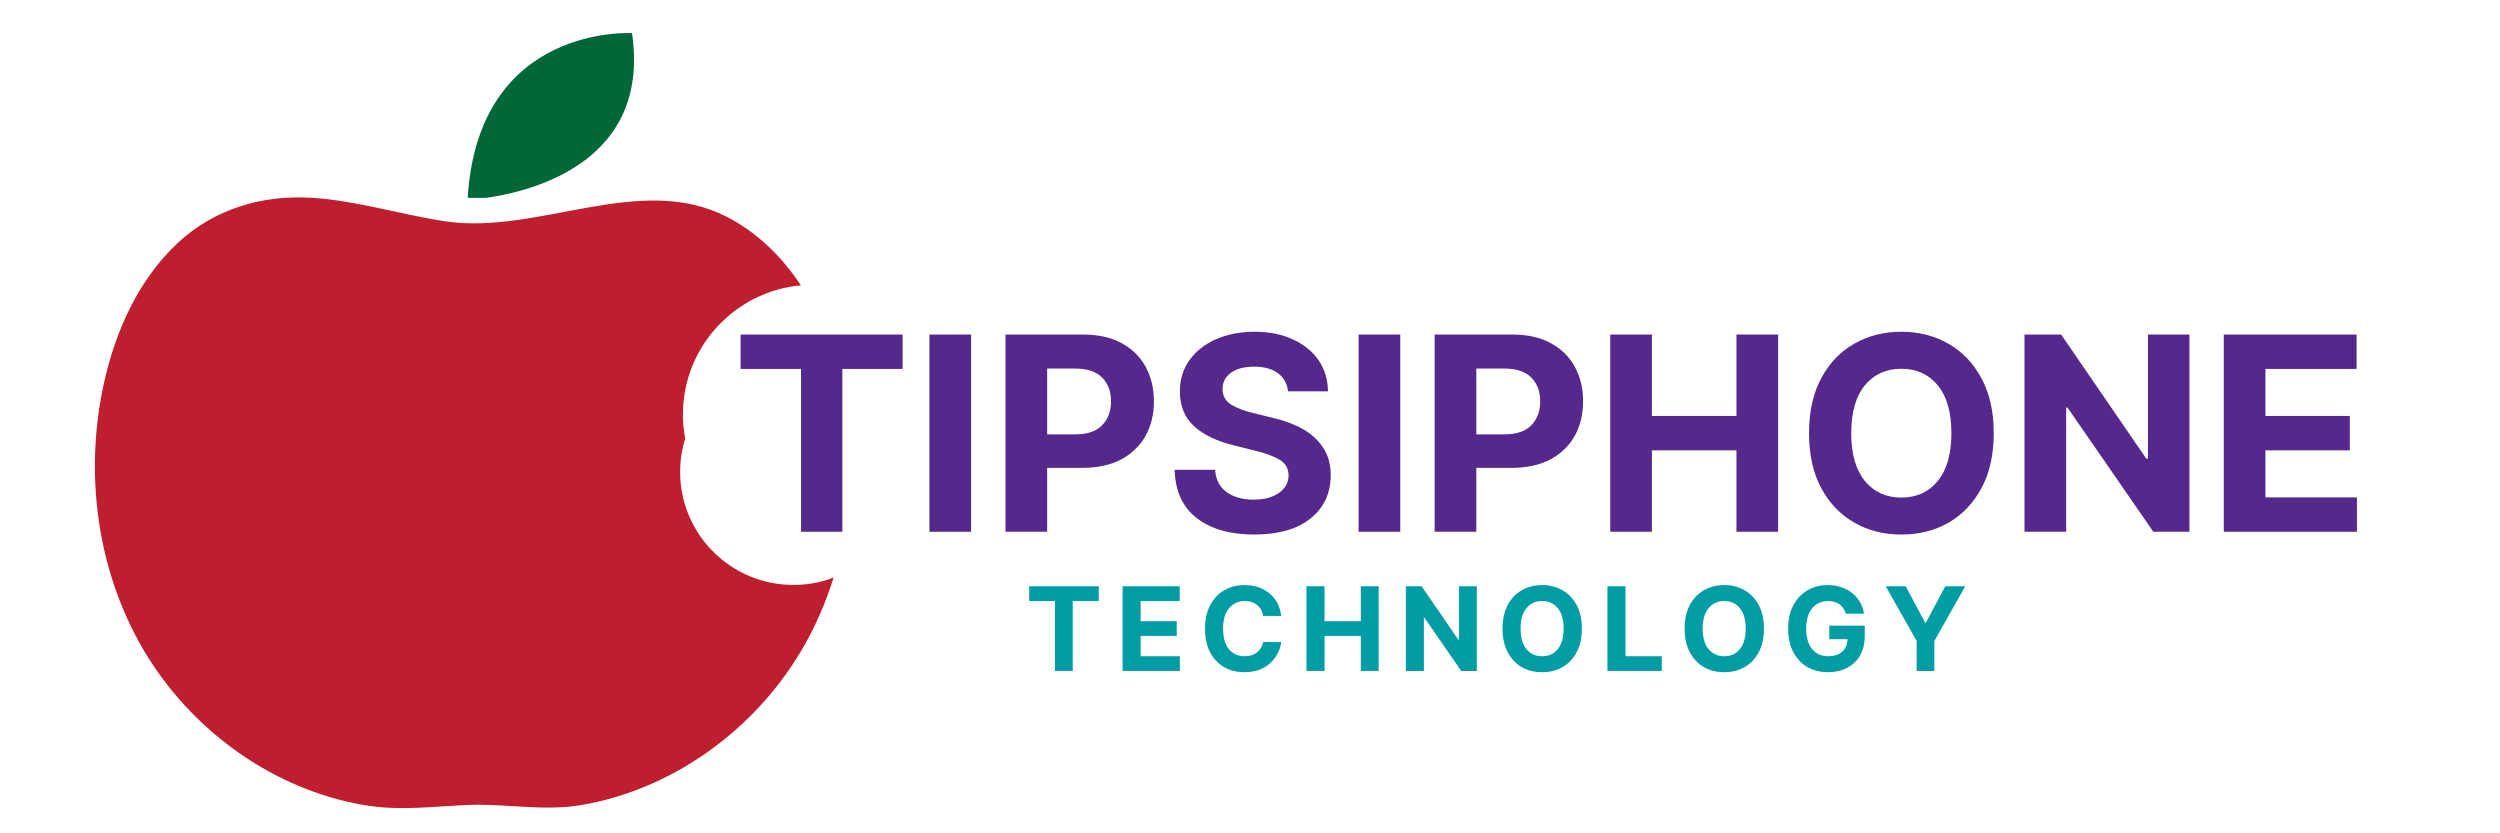 <svg xmlns="http://www.w3.org/2000/svg" xmlns:xlink="http://www.w3.org/1999/xlink" width="300" zoomAndPan="magnify" viewBox="0 0 224.88 75" height="100" preserveAspectRatio="xMidYMid meet" version="1.0"><defs><g/><clipPath id="edcfdb655a"><path d="M 8 17.727 L 74.961 17.727 L 74.961 73 L 8 73 Z M 8 17.727 " clip-rule="nonzero"/></clipPath><clipPath id="839610eff7"><path d="M 27 17.727 L 43 17.727 L 43 18 L 27 18 Z M 27 17.727 " clip-rule="nonzero"/></clipPath><clipPath id="1f80206dab"><path d="M 9.965 17 L 77 17 L 77 17.809 L 9.965 17.809 Z M 9.965 17 " clip-rule="nonzero"/></clipPath><clipPath id="123f17be3d"><path d="M 42 2.066 L 58 2.066 L 58 17.809 L 42 17.809 Z M 42 2.066 " clip-rule="nonzero"/></clipPath></defs><g fill="#55298b" fill-opacity="1"><g transform="translate(65.736, 47.859)"><g><path d="M 0.859 -14.656 L 0.859 -17.75 L 15.438 -17.75 L 15.438 -14.656 L 10.016 -14.656 L 10.016 0 L 6.297 0 L 6.297 -14.656 Z M 0.859 -14.656 "/></g></g></g><g fill="#55298b" fill-opacity="1"><g transform="translate(82.042, 47.859)"><g><path d="M 5.297 -17.75 L 5.297 0 L 1.547 0 L 1.547 -17.75 Z M 5.297 -17.75 "/></g></g></g><g fill="#55298b" fill-opacity="1"><g transform="translate(88.887, 47.859)"><g><path d="M 1.547 0 L 1.547 -17.75 L 8.547 -17.75 C 9.891 -17.75 11.035 -17.492 11.984 -16.984 C 12.93 -16.473 13.656 -15.766 14.156 -14.859 C 14.656 -13.953 14.906 -12.91 14.906 -11.734 C 14.906 -10.555 14.648 -9.516 14.141 -8.609 C 13.629 -7.711 12.895 -7.008 11.938 -6.5 C 10.977 -6 9.816 -5.75 8.453 -5.75 L 5.297 -5.75 L 5.297 0 Z M 5.297 -8.766 L 7.844 -8.766 C 8.914 -8.766 9.719 -9.039 10.25 -9.594 C 10.781 -10.145 11.047 -10.859 11.047 -11.734 C 11.047 -12.617 10.781 -13.332 10.25 -13.875 C 9.719 -14.414 8.91 -14.688 7.828 -14.688 L 5.297 -14.688 Z M 5.297 -8.766 "/></g></g></g><g fill="#55298b" fill-opacity="1"><g transform="translate(104.69, 47.859)"><g><path d="M 11.172 -12.641 C 11.098 -13.336 10.797 -13.879 10.266 -14.266 C 9.742 -14.66 9.035 -14.859 8.141 -14.859 C 7.223 -14.859 6.516 -14.672 6.016 -14.297 C 5.523 -13.922 5.281 -13.445 5.281 -12.875 C 5.27 -12.238 5.539 -11.754 6.094 -11.422 C 6.656 -11.098 7.32 -10.848 8.094 -10.672 L 9.688 -10.281 C 10.719 -10.051 11.633 -9.719 12.438 -9.281 C 13.238 -8.844 13.867 -8.273 14.328 -7.578 C 14.785 -6.891 15.016 -6.051 15.016 -5.062 C 15.004 -3.445 14.395 -2.156 13.188 -1.188 C 11.977 -0.227 10.289 0.25 8.125 0.25 C 5.969 0.25 4.25 -0.238 2.969 -1.219 C 1.688 -2.207 1.02 -3.66 0.969 -5.578 L 4.609 -5.578 C 4.672 -4.68 5.02 -4.008 5.656 -3.562 C 6.289 -3.113 7.098 -2.891 8.078 -2.891 C 9.023 -2.891 9.785 -3.094 10.359 -3.5 C 10.93 -3.906 11.219 -4.43 11.219 -5.078 C 11.219 -5.68 10.957 -6.145 10.438 -6.469 C 9.914 -6.789 9.172 -7.066 8.203 -7.297 L 6.281 -7.781 C 4.781 -8.145 3.598 -8.711 2.734 -9.484 C 1.867 -10.266 1.438 -11.312 1.438 -12.625 C 1.438 -13.695 1.723 -14.633 2.297 -15.438 C 2.879 -16.25 3.676 -16.879 4.688 -17.328 C 5.707 -17.773 6.867 -18 8.172 -18 C 9.484 -18 10.629 -17.77 11.609 -17.312 C 12.598 -16.863 13.367 -16.238 13.922 -15.438 C 14.473 -14.633 14.754 -13.703 14.766 -12.641 Z M 11.172 -12.641 "/></g></g></g><g fill="#55298b" fill-opacity="1"><g transform="translate(120.667, 47.859)"><g><path d="M 5.297 -17.75 L 5.297 0 L 1.547 0 L 1.547 -17.75 Z M 5.297 -17.75 "/></g></g></g><g fill="#55298b" fill-opacity="1"><g transform="translate(127.512, 47.859)"><g><path d="M 1.547 0 L 1.547 -17.75 L 8.547 -17.75 C 9.891 -17.75 11.035 -17.492 11.984 -16.984 C 12.93 -16.473 13.656 -15.766 14.156 -14.859 C 14.656 -13.953 14.906 -12.91 14.906 -11.734 C 14.906 -10.555 14.648 -9.516 14.141 -8.609 C 13.629 -7.711 12.895 -7.008 11.938 -6.5 C 10.977 -6 9.816 -5.75 8.453 -5.75 L 5.297 -5.75 L 5.297 0 Z M 5.297 -8.766 L 7.844 -8.766 C 8.914 -8.766 9.719 -9.039 10.25 -9.594 C 10.781 -10.145 11.047 -10.859 11.047 -11.734 C 11.047 -12.617 10.781 -13.332 10.25 -13.875 C 9.719 -14.414 8.91 -14.688 7.828 -14.688 L 5.297 -14.688 Z M 5.297 -8.766 "/></g></g></g><g fill="#55298b" fill-opacity="1"><g transform="translate(143.316, 47.859)"><g><path d="M 1.547 0 L 1.547 -17.75 L 5.297 -17.75 L 5.297 -10.422 L 12.906 -10.422 L 12.906 -17.75 L 16.656 -17.75 L 16.656 0 L 12.906 0 L 12.906 -7.328 L 5.297 -7.328 L 5.297 0 Z M 1.547 0 "/></g></g></g><g fill="#55298b" fill-opacity="1"><g transform="translate(161.519, 47.859)"><g><path d="M 17.859 -8.875 C 17.859 -6.938 17.488 -5.285 16.75 -3.922 C 16.02 -2.566 15.031 -1.531 13.781 -0.812 C 12.531 -0.102 11.117 0.25 9.547 0.25 C 7.961 0.25 6.547 -0.109 5.297 -0.828 C 4.047 -1.547 3.055 -2.582 2.328 -3.938 C 1.598 -5.301 1.234 -6.945 1.234 -8.875 C 1.234 -10.812 1.598 -12.457 2.328 -13.812 C 3.055 -15.176 4.047 -16.211 5.297 -16.922 C 6.547 -17.641 7.961 -18 9.547 -18 C 11.117 -18 12.531 -17.641 13.781 -16.922 C 15.031 -16.211 16.02 -15.176 16.75 -13.812 C 17.488 -12.457 17.859 -10.812 17.859 -8.875 Z M 14.047 -8.875 C 14.047 -10.758 13.633 -12.195 12.812 -13.188 C 12 -14.176 10.91 -14.672 9.547 -14.672 C 8.18 -14.672 7.086 -14.176 6.266 -13.188 C 5.441 -12.195 5.031 -10.758 5.031 -8.875 C 5.031 -7 5.441 -5.562 6.266 -4.562 C 7.086 -3.57 8.18 -3.078 9.547 -3.078 C 10.91 -3.078 12 -3.57 12.812 -4.562 C 13.633 -5.562 14.047 -7 14.047 -8.875 Z M 14.047 -8.875 "/></g></g></g><g fill="#55298b" fill-opacity="1"><g transform="translate(180.598, 47.859)"><g><path d="M 16.391 -17.75 L 16.391 0 L 13.141 0 L 5.422 -11.172 L 5.297 -11.172 L 5.297 0 L 1.547 0 L 1.547 -17.75 L 4.844 -17.75 L 12.5 -6.594 L 12.656 -6.594 L 12.656 -17.75 Z M 16.391 -17.75 "/></g></g></g><g fill="#55298b" fill-opacity="1"><g transform="translate(198.533, 47.859)"><g><path d="M 1.547 0 L 1.547 -17.75 L 13.5 -17.75 L 13.5 -14.656 L 5.297 -14.656 L 5.297 -10.422 L 12.891 -10.422 L 12.891 -7.328 L 5.297 -7.328 L 5.297 -3.094 L 13.531 -3.094 L 13.531 0 Z M 1.547 0 "/></g></g></g><g clip-path="url(#edcfdb655a)"><path fill="#be1e2d" d="M 74.961 51.984 C 74.25 54.273 73.289 56.477 72.062 58.547 C 67.828 65.711 60.461 71.062 52.238 72.457 C 48.879 73.027 45.586 72.324 42.227 72.441 C 38.977 72.562 35.977 73.012 32.715 72.457 C 24.492 71.062 17.133 65.711 12.891 58.547 C 8.656 51.379 7.496 42.562 9.305 34.438 C 10.344 29.754 12.41 25.176 15.91 21.891 C 19.203 18.805 23.535 17.523 27.996 17.801 C 32.105 18.059 36.051 19.336 40.109 19.93 C 48.383 21.133 57.562 15.5 65.355 19.516 C 68.113 20.934 70.32 23.121 72.02 25.68 C 66.066 26.227 61.402 31.227 61.402 37.309 C 61.402 38.047 61.469 38.766 61.605 39.461 C 61.316 40.414 61.152 41.422 61.152 42.473 C 61.152 48.09 65.719 52.645 71.352 52.645 C 72.629 52.645 73.844 52.414 74.961 51.984 Z M 74.961 51.984 " fill-opacity="1" fill-rule="nonzero"/></g><g clip-path="url(#839610eff7)"><path fill="#006838" d="M 42.609 17.766 C 42.609 17.766 25.707 17.137 27.809 2.766 C 27.809 2.766 41.742 1.887 42.609 17.766 Z M 42.609 17.766 " fill-opacity="1" fill-rule="nonzero"/></g><g fill="#029da4" fill-opacity="1"><g transform="translate(92.189, 60.389)"><g><path d="M 0.375 -6.297 L 0.375 -7.625 L 6.641 -7.625 L 6.641 -6.297 L 4.297 -6.297 L 4.297 0 L 2.703 0 L 2.703 -6.297 Z M 0.375 -6.297 "/></g></g></g><g fill="#029da4" fill-opacity="1"><g transform="translate(100.317, 60.389)"><g><path d="M 0.656 0 L 0.656 -7.625 L 5.797 -7.625 L 5.797 -6.297 L 2.281 -6.297 L 2.281 -4.484 L 5.531 -4.484 L 5.531 -3.156 L 2.281 -3.156 L 2.281 -1.328 L 5.812 -1.328 L 5.812 0 Z M 0.656 0 "/></g></g></g><g fill="#029da4" fill-opacity="1"><g transform="translate(107.861, 60.389)"><g><path d="M 7.391 -4.953 L 5.766 -4.953 C 5.703 -5.367 5.52 -5.695 5.219 -5.938 C 4.926 -6.176 4.562 -6.297 4.125 -6.297 C 3.531 -6.297 3.051 -6.078 2.688 -5.641 C 2.332 -5.211 2.156 -4.602 2.156 -3.812 C 2.156 -3 2.332 -2.379 2.688 -1.953 C 3.051 -1.535 3.523 -1.328 4.109 -1.328 C 4.535 -1.328 4.895 -1.438 5.188 -1.656 C 5.488 -1.883 5.68 -2.203 5.766 -2.609 L 7.391 -2.594 C 7.336 -2.133 7.172 -1.695 6.891 -1.281 C 6.617 -0.863 6.242 -0.523 5.766 -0.266 C 5.297 -0.016 4.734 0.109 4.078 0.109 C 3.398 0.109 2.789 -0.039 2.25 -0.344 C 1.719 -0.656 1.297 -1.102 0.984 -1.688 C 0.68 -2.27 0.531 -2.977 0.531 -3.812 C 0.531 -4.645 0.688 -5.352 1 -5.938 C 1.312 -6.52 1.734 -6.961 2.266 -7.266 C 2.805 -7.578 3.41 -7.734 4.078 -7.734 C 4.672 -7.734 5.203 -7.625 5.672 -7.406 C 6.141 -7.188 6.523 -6.867 6.828 -6.453 C 7.129 -6.047 7.316 -5.547 7.391 -4.953 Z M 7.391 -4.953 "/></g></g></g><g fill="#029da4" fill-opacity="1"><g transform="translate(116.866, 60.389)"><g><path d="M 0.656 0 L 0.656 -7.625 L 2.281 -7.625 L 2.281 -4.484 L 5.547 -4.484 L 5.547 -7.625 L 7.156 -7.625 L 7.156 0 L 5.547 0 L 5.547 -3.156 L 2.281 -3.156 L 2.281 0 Z M 0.656 0 "/></g></g></g><g fill="#029da4" fill-opacity="1"><g transform="translate(125.809, 60.389)"><g><path d="M 7.047 -7.625 L 7.047 0 L 5.641 0 L 2.328 -4.797 L 2.281 -4.797 L 2.281 0 L 0.656 0 L 0.656 -7.625 L 2.078 -7.625 L 5.375 -2.828 L 5.438 -2.828 L 5.438 -7.625 Z M 7.047 -7.625 "/></g></g></g><g fill="#029da4" fill-opacity="1"><g transform="translate(134.636, 60.389)"><g><path d="M 7.672 -3.812 C 7.672 -2.977 7.516 -2.27 7.203 -1.688 C 6.891 -1.102 6.461 -0.656 5.922 -0.344 C 5.379 -0.039 4.77 0.109 4.094 0.109 C 3.414 0.109 2.805 -0.039 2.266 -0.344 C 1.734 -0.656 1.312 -1.102 1 -1.688 C 0.688 -2.281 0.531 -2.988 0.531 -3.812 C 0.531 -4.645 0.688 -5.352 1 -5.938 C 1.312 -6.52 1.734 -6.961 2.266 -7.266 C 2.805 -7.578 3.414 -7.734 4.094 -7.734 C 4.77 -7.734 5.379 -7.578 5.922 -7.266 C 6.461 -6.961 6.891 -6.52 7.203 -5.938 C 7.516 -5.352 7.672 -4.645 7.672 -3.812 Z M 6.031 -3.812 C 6.031 -4.625 5.852 -5.238 5.5 -5.656 C 5.156 -6.082 4.688 -6.297 4.094 -6.297 C 3.508 -6.297 3.039 -6.082 2.688 -5.656 C 2.332 -5.238 2.156 -4.625 2.156 -3.812 C 2.156 -3.008 2.332 -2.395 2.688 -1.969 C 3.039 -1.539 3.508 -1.328 4.094 -1.328 C 4.688 -1.328 5.156 -1.539 5.5 -1.969 C 5.852 -2.395 6.031 -3.008 6.031 -3.812 Z M 6.031 -3.812 "/></g></g></g><g fill="#029da4" fill-opacity="1"><g transform="translate(143.953, 60.389)"><g><path d="M 0.656 0 L 0.656 -7.625 L 2.281 -7.625 L 2.281 -1.328 L 5.547 -1.328 L 5.547 0 Z M 0.656 0 "/></g></g></g><g fill="#029da4" fill-opacity="1"><g transform="translate(151.025, 60.389)"><g><path d="M 7.672 -3.812 C 7.672 -2.977 7.516 -2.27 7.203 -1.688 C 6.891 -1.102 6.461 -0.656 5.922 -0.344 C 5.379 -0.039 4.77 0.109 4.094 0.109 C 3.414 0.109 2.805 -0.039 2.266 -0.344 C 1.734 -0.656 1.312 -1.102 1 -1.688 C 0.688 -2.281 0.531 -2.988 0.531 -3.812 C 0.531 -4.645 0.688 -5.352 1 -5.938 C 1.312 -6.52 1.734 -6.961 2.266 -7.266 C 2.805 -7.578 3.414 -7.734 4.094 -7.734 C 4.77 -7.734 5.379 -7.578 5.922 -7.266 C 6.461 -6.961 6.891 -6.52 7.203 -5.938 C 7.516 -5.352 7.672 -4.645 7.672 -3.812 Z M 6.031 -3.812 C 6.031 -4.625 5.852 -5.238 5.5 -5.656 C 5.156 -6.082 4.688 -6.297 4.094 -6.297 C 3.508 -6.297 3.039 -6.082 2.688 -5.656 C 2.332 -5.238 2.156 -4.625 2.156 -3.812 C 2.156 -3.008 2.332 -2.395 2.688 -1.969 C 3.039 -1.539 3.508 -1.328 4.094 -1.328 C 4.688 -1.328 5.156 -1.539 5.5 -1.969 C 5.852 -2.395 6.031 -3.008 6.031 -3.812 Z M 6.031 -3.812 "/></g></g></g><g fill="#029da4" fill-opacity="1"><g transform="translate(160.343, 60.389)"><g><path d="M 5.719 -5.156 C 5.613 -5.52 5.426 -5.801 5.156 -6 C 4.883 -6.195 4.539 -6.297 4.125 -6.297 C 3.539 -6.297 3.066 -6.082 2.703 -5.656 C 2.336 -5.227 2.156 -4.613 2.156 -3.812 C 2.156 -3.02 2.332 -2.406 2.688 -1.969 C 3.051 -1.539 3.535 -1.328 4.141 -1.328 C 4.672 -1.328 5.086 -1.461 5.391 -1.734 C 5.703 -2.016 5.863 -2.391 5.875 -2.859 L 4.234 -2.859 L 4.234 -4.078 L 7.422 -4.078 L 7.422 -3.125 C 7.422 -2.457 7.281 -1.879 7 -1.391 C 6.719 -0.91 6.328 -0.539 5.828 -0.281 C 5.336 -0.02 4.77 0.109 4.125 0.109 C 3.414 0.109 2.789 -0.047 2.25 -0.359 C 1.707 -0.68 1.285 -1.133 0.984 -1.719 C 0.68 -2.301 0.531 -3 0.531 -3.812 C 0.531 -4.633 0.688 -5.336 1 -5.922 C 1.312 -6.504 1.738 -6.953 2.281 -7.266 C 2.82 -7.578 3.426 -7.734 4.094 -7.734 C 4.664 -7.734 5.188 -7.625 5.656 -7.406 C 6.125 -7.188 6.504 -6.883 6.797 -6.5 C 7.098 -6.113 7.285 -5.664 7.359 -5.156 Z M 5.719 -5.156 "/></g></g></g><g fill="#029da4" fill-opacity="1"><g transform="translate(169.438, 60.389)"><g><path d="M 0.219 -7.625 L 2.016 -7.625 L 3.766 -4.344 L 3.828 -4.344 L 5.578 -7.625 L 7.375 -7.625 L 4.594 -2.703 L 4.594 0 L 3 0 L 3 -2.703 Z M 0.219 -7.625 "/></g></g></g><g clip-path="url(#1f80206dab)"><path fill="#be1e2d" d="M 9.672 52.203 C 10.383 54.488 11.344 56.695 12.57 58.766 C 16.805 65.926 24.172 71.281 32.395 72.676 C 35.754 73.242 39.047 72.543 42.406 72.66 C 45.656 72.777 48.66 73.227 51.918 72.676 C 60.141 71.281 67.5 65.926 71.742 58.766 C 75.977 51.598 77.137 42.777 75.328 34.656 C 74.289 29.973 72.223 25.395 68.723 22.109 C 65.43 19.02 61.098 17.738 56.637 18.02 C 52.527 18.277 48.582 19.551 44.523 20.145 C 36.25 21.348 27.07 15.715 19.277 19.734 C 16.523 21.152 14.312 23.336 12.613 25.898 C 18.566 26.445 23.23 31.445 23.23 37.527 C 23.23 38.266 23.164 38.98 23.027 39.68 C 23.32 40.629 23.48 41.641 23.48 42.688 C 23.48 48.309 18.914 52.863 13.281 52.863 C 12.008 52.863 10.789 52.633 9.672 52.203 Z M 9.672 52.203 " fill-opacity="1" fill-rule="nonzero"/></g><g clip-path="url(#123f17be3d)"><path fill="#006838" d="M 42.023 17.98 C 42.023 17.98 58.926 17.352 56.824 2.984 C 56.824 2.984 42.891 2.102 42.023 17.98 Z M 42.023 17.98 " fill-opacity="1" fill-rule="nonzero"/></g></svg>